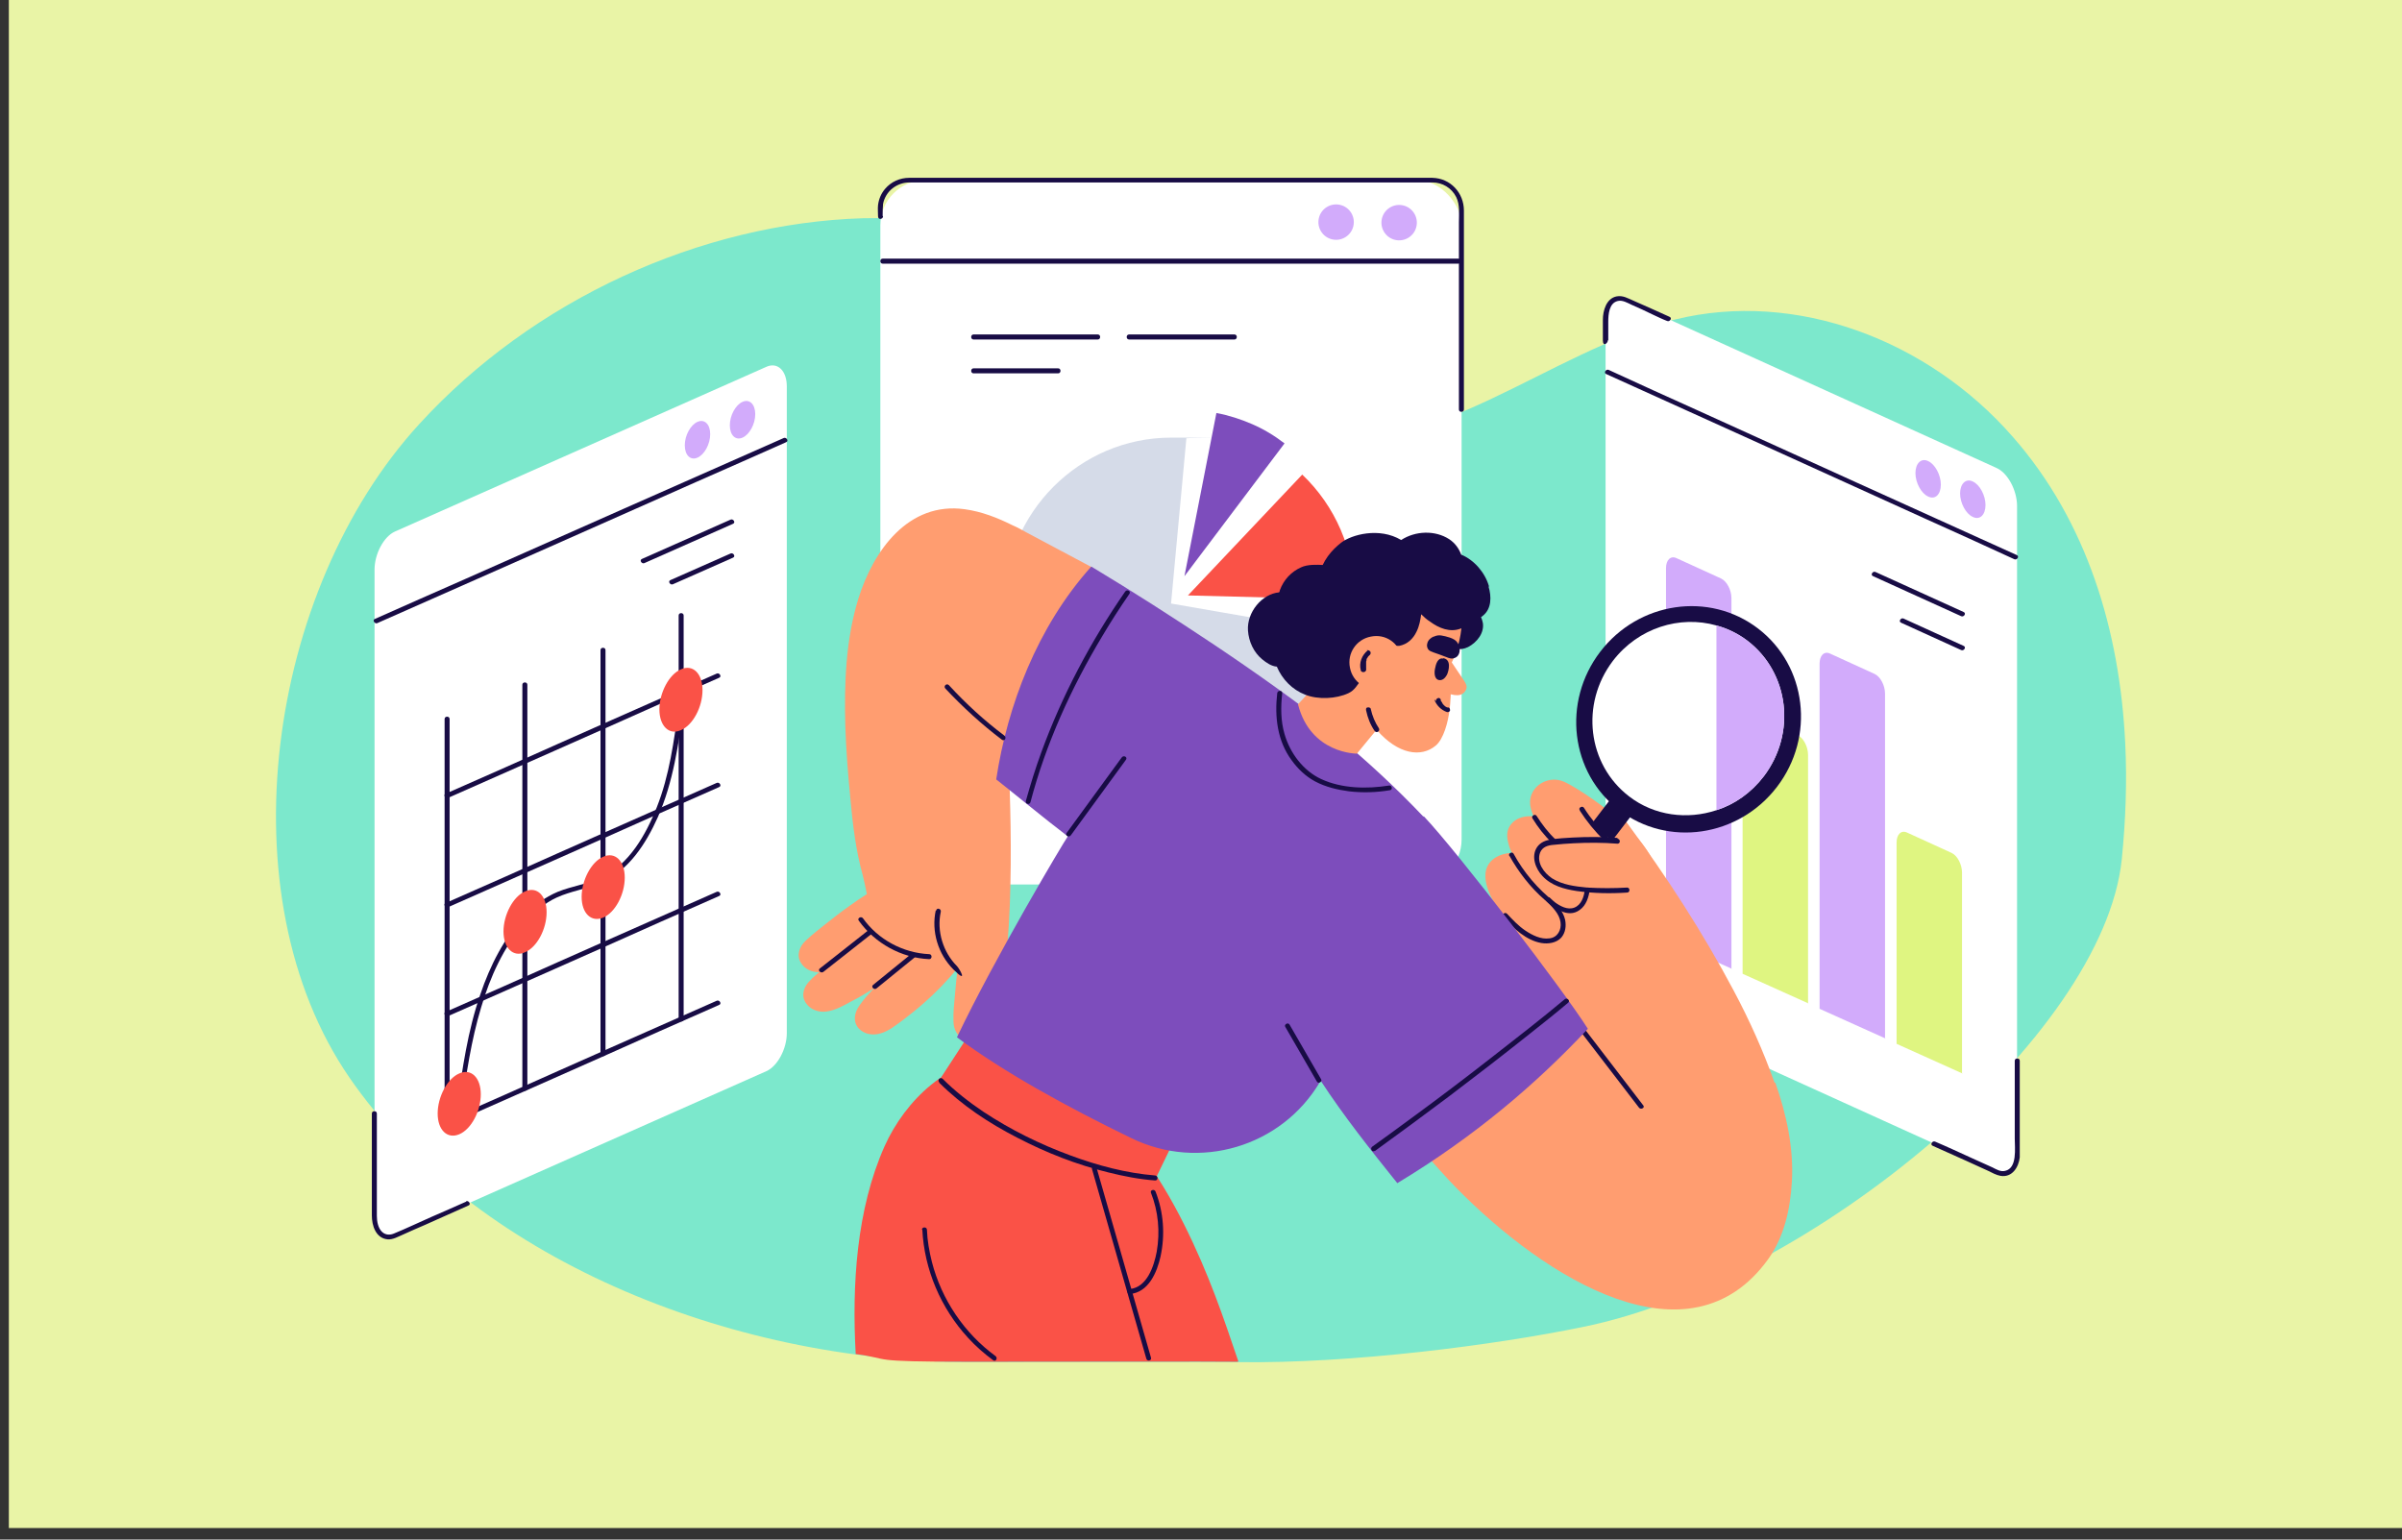 <?xml version="1.0" encoding="UTF-8"?> <svg xmlns="http://www.w3.org/2000/svg" version="1.1" viewBox="0 0 624 400"><rect x="0" y="0" width="624" height="400" fill="#333333" stroke="none"/><defs><style> .cls-1 { fill: #180c45; } .cls-2 { fill: #d2abfb; } .cls-3 { fill: #7d4dbc; } .cls-4 { fill: #e9f4a6; } .cls-5 { fill: #fff; } .cls-6 { fill: #fa5247; } .cls-7 { fill: #d5dbe8; } .cls-8 { fill: #dff581; } .cls-9 { fill: #ff9d70; } .cls-10 { fill: #7ce8cc; } </style></defs><g><g id="Layer_1"><g id="Layer_1-2" data-name="Layer_1"><rect class="cls-4" x="2.3" y="-3.5" width="623.9" height="400.5"></rect><g><path class="cls-10" d="M552.1,193.1c-1.4-29.2-9.9-57.6-29.2-79.6-22-25.2-56.4-38.2-87.7-30.5-33.2,8.1-63.4,37.6-96.7,29.9-22.4-5.2-35.2-25.5-53.2-38.5-17.8-12.8-39.8-18.3-61.1-17.7-42.2,1.3-85.7,21.1-115.3,53.5-39.4,43-50.8,122.3-18.1,169.8,31.8,46.2,98,73.9,161.2,73.9s62.7-.1,69.6,0c29.5.4,66.5-4.4,89.4-9.1,59.8-12.1,135.4-75.4,140.2-121.5,1-10,1.4-20.2.9-30.2h0Z"></path><g><rect class="cls-5" x="228.7" y="46.8" width="151" height="183" rx="11.7" ry="11.7"></rect><path class="cls-1" d="M229.3,56.1c0-1,0-2.1.1-3.1.3-1.6,1.2-3.1,2.5-4.1s2.8-1.5,4.4-1.5h135.8c2.6,0,5,1.4,6.2,3.8,1,2,.7,4.4.7,6.6v48.6c0,.8,1.3.8,1.3,0v-51.7c0-4.6-3.5-8.4-8.2-8.5h-135.9c-2.4,0-4.7,1-6.3,2.9-1,1.2-1.6,2.6-1.8,4.2-.1.9,0,1.9,0,2.9s1.3.8,1.3,0h0Z"></path><path class="cls-1" d="M229.3,68.5h149.6c.8,0,.8-1.3,0-1.3h-149.6c-.8,0-.8,1.3,0,1.3h0Z"></path><circle class="cls-2" cx="347.1" cy="57.8" r="4.6" transform="translate(211 382.2) rotate(-76.7)"></circle><circle class="cls-2" cx="363.5" cy="57.8" r="4.6" transform="translate(223.6 398.3) rotate(-76.7)"></circle><path class="cls-7" d="M304.2,156.8l42.6,7.4c-3.6,20.6-21.7,35.9-42.6,35.9s-43.2-19.5-43.2-43.2,19.5-43.2,43.2-43.2,2.7,0,4,.2l-4,43.1v-.2Z"></path><path class="cls-6" d="M308.6,154.7l29.7-31.4c8.6,8.2,13.5,19.5,13.5,31.4s0,.7,0,1.1l-43.2-1.1Z"></path><path class="cls-1" d="M293.3,88.2h27.4c.8,0,.8-1.3,0-1.3h-27.4c-.8,0-.8,1.3,0,1.3h0Z"></path><path class="cls-1" d="M252.9,88.2h32.3c.8,0,.8-1.3,0-1.3h-32.3c-.8,0-.8,1.3,0,1.3h0Z"></path><path class="cls-1" d="M252.9,97h22c.8,0,.8-1.3,0-1.3h-22c-.8,0-.8,1.3,0,1.3h0Z"></path><path class="cls-3" d="M307.7,149.7l8.3-42.4c3.2.6,6.3,1.6,9.3,2.9s5.8,3,8.4,5l-26,34.5h0Z"></path></g><g><path class="cls-5" d="M518.7,304.5l-96.3-43.7c-2.9-1.3-5.3-5.8-5.3-9.9V83c0-4.1,2.4-6.4,5.3-5.1l96.3,43.7c2.9,1.3,5.3,5.8,5.3,9.9v168c0,4.1-2.4,6.4-5.3,5.1h0Z"></path><path class="cls-1" d="M523.4,275.5v20.3c0,2.5.7,7.7-2.5,8.4-1.2.3-2.3-.4-3.3-.9-1.7-.8-3.4-1.5-5.1-2.3-3.3-1.5-6.5-3-9.8-4.4-.7-.3-1.4.8-.6,1.1,2.9,1.3,5.8,2.6,8.7,3.9,1.9.9,3.8,1.7,5.7,2.6,1,.5,2.1,1.1,3.2,1.3,3,.5,4.7-2.2,5-4.8,0-1,0-2.1,0-3.1v-22c0-.8-1.3-.8-1.3,0h0Z"></path><path class="cls-1" d="M417.8,88.3v-4.7c0-1.9.2-4.9,2.5-5.4,1.2-.3,2.5.5,3.6,1,1.8.8,3.6,1.6,5.4,2.5,1.3.6,2.5,1.2,3.8,1.7.7.3,1.4-.8.6-1.1-3.1-1.4-6.2-2.8-9.4-4.2-1.4-.6-2.7-1.4-4.3-1.1-2.7.5-3.6,3.7-3.6,6.1v5.3c0,1.8,1.3.8,1.3,0h.1Z"></path><path class="cls-1" d="M417.3,97.2c13.8,6.2,27.5,12.5,41.3,18.7,13.8,6.3,27.6,12.5,41.4,18.8,7.8,3.5,15.5,7,23.3,10.6.7.3,1.4-.8.6-1.1-13.8-6.2-27.5-12.5-41.3-18.7-13.8-6.3-27.6-12.5-41.4-18.8-7.8-3.5-15.5-7-23.3-10.6-.7-.3-1.4.8-.6,1.1h0Z"></path><path class="cls-2" d="M504.2,125.9c0,2.6-1.5,4-3.3,3.1-1.8-.8-3.3-3.6-3.3-6.1s1.5-4,3.3-3.1c1.8.8,3.3,3.6,3.3,6.1Z"></path><path class="cls-2" d="M515.8,131.2c0,2.6-1.5,4-3.3,3.1-1.8-.8-3.3-3.6-3.3-6.1s1.5-4,3.3-3.1c1.8.8,3.3,3.6,3.3,6.1Z"></path><path class="cls-1" d="M510.1,159c-7.6-3.5-15.3-6.9-22.9-10.4-.7-.3-1.4.8-.6,1.1,7.6,3.5,15.3,6.9,22.9,10.4.7.3,1.4-.8.6-1.1h0Z"></path><path class="cls-1" d="M510.1,167.8c-5.2-2.4-10.4-4.7-15.6-7.1-.7-.3-1.4.8-.6,1.1,5.2,2.4,10.4,4.7,15.6,7.1.7.3,1.4-.8.6-1.1h0Z"></path><path class="cls-2" d="M449.9,251.7l-17.1-7.7v-96.4c0-2.1,1.2-3.3,2.7-2.6l11.6,5.3c1.5.7,2.7,3,2.7,5.1v96.4h0Z"></path><path class="cls-2" d="M489.8,269.8l-17.1-7.7v-89.7c0-2.1,1.2-3.3,2.7-2.6l11.6,5.3c1.5.7,2.7,3,2.7,5.1v89.7h0Z"></path><path class="cls-8" d="M469.8,260.7l-17.1-7.7v-64.7c0-2.1,1.2-3.3,2.7-2.6l11.6,5.3c1.5.7,2.7,3,2.7,5.1v64.7h0Z"></path><path class="cls-8" d="M509.8,278.9l-17.1-7.7v-52.3c0-2.1,1.2-3.3,2.7-2.6l11.6,5.3c1.5.7,2.7,3,2.7,5.1v52.3h0Z"></path></g><g><path class="cls-5" d="M199.1,278.3l-96.5,42.8c-2.9,1.3-5.3-1-5.3-5.1v-168c0-4.1,2.4-8.6,5.3-9.9l96.5-42.8c2.9-1.3,5.3,1,5.3,5.1v168c0,4.1-2.4,8.6-5.3,9.9h0Z"></path><path class="cls-1" d="M121.1,312.2c-3,1.3-6,2.7-9.1,4-3.2,1.4-6.5,3-9.7,4.3-1,.4-2.1.4-3-.4-1.1-1-1.4-2.8-1.4-4.2v-26.6c0-.8-1.3-.8-1.3,0v26.5c0,2.6,1,5.9,4.1,6.2,1.4.1,2.7-.7,3.9-1.2,2-.9,4-1.8,5.9-2.6,3.7-1.7,7.5-3.3,11.2-5,.8-.3,0-1.4-.6-1.1h0Z"></path><path class="cls-1" d="M98,161.9c13.8-6.1,27.6-12.2,41.4-18.3,13.8-6.1,27.7-12.3,41.5-18.4,7.8-3.4,15.6-6.9,23.3-10.3.8-.3.1-1.4-.6-1.1-13.8,6.1-27.6,12.2-41.4,18.3s-27.7,12.3-41.5,18.4c-7.8,3.4-15.6,6.9-23.3,10.3-.8.3,0,1.4.6,1.1h0Z"></path><path class="cls-2" d="M184.5,112.8c0,2.6-1.5,5.3-3.3,6.1s-3.3-.6-3.3-3.2,1.5-5.3,3.3-6.1,3.3.6,3.3,3.2Z"></path><path class="cls-2" d="M196.2,107.6c0,2.6-1.5,5.3-3.3,6.1s-3.3-.6-3.3-3.2,1.5-5.3,3.3-6.1,3.3.6,3.3,3.2Z"></path><path class="cls-1" d="M189.8,135c-7.7,3.4-15.3,6.8-23,10.2-.8.3-.1,1.4.6,1.1,7.7-3.4,15.3-6.8,23-10.2.8-.3.1-1.4-.6-1.1h0Z"></path><path class="cls-1" d="M189.8,143.8c-5.2,2.3-10.4,4.6-15.6,6.9-.8.3-.1,1.4.6,1.1l15.6-6.9c.8-.3.1-1.4-.6-1.1h0Z"></path><path class="cls-1" d="M115.5,186.8v104.9c0,.8,1.3.8,1.3,0v-104.9c0-.8-1.3-.8-1.3,0h0Z"></path><path class="cls-1" d="M135.7,177.9v104.9c0,.8,1.3.8,1.3,0v-104.9c0-.8-1.3-.8-1.3,0h0Z"></path><path class="cls-1" d="M156,168.9v104.9c0,.8,1.3.8,1.3,0v-104.9c0-.8-1.3-.8-1.3,0h0Z"></path><path class="cls-1" d="M176.3,159.9v104.9c0,.8,1.3.8,1.3,0v-104.9c0-.8-1.3-.8-1.3,0h0Z"></path><path class="cls-1" d="M116.4,292.3c18.3-8.1,36.7-16.2,55-24.4,5.1-2.3,10.3-4.5,15.4-6.8.8-.3.1-1.4-.6-1.1-18.3,8.1-36.7,16.2-55,24.4-5.1,2.3-10.3,4.5-15.4,6.8-.8.3,0,1.4.6,1.1h0Z"></path><path class="cls-1" d="M116.4,264c18.3-8.1,36.7-16.2,55-24.4,5.1-2.3,10.3-4.5,15.4-6.8.8-.3.1-1.4-.6-1.1-18.3,8.1-36.7,16.2-55,24.4-5.1,2.3-10.3,4.5-15.4,6.8-.8.3,0,1.4.6,1.1h0Z"></path><path class="cls-1" d="M116.4,235.7c18.3-8.1,36.7-16.2,55-24.4l15.4-6.8c.8-.3.1-1.4-.6-1.1-18.3,8.1-36.7,16.2-55,24.4-5.1,2.3-10.3,4.5-15.4,6.8-.8.3,0,1.4.6,1.1h0Z"></path><path class="cls-1" d="M116.4,207.3c18.3-8.1,36.7-16.2,55-24.4,5.1-2.3,10.3-4.5,15.4-6.8.8-.3.1-1.4-.6-1.1-18.3,8.1-36.7,16.2-55,24.4l-15.4,6.8c-.8.3,0,1.4.6,1.1h0Z"></path><g><path class="cls-1" d="M119.9,288c1.2-8.8,2.5-17.7,5.1-26.3,2.3-7.8,5.8-15.6,11.2-21.8,2.4-2.7,5.1-5.2,8.4-6.7,3.7-1.7,7.7-2.2,11.4-3.8,7.3-3.1,11.8-10.2,14.9-17.1,4-9.1,5.4-19,6.7-28.7.1-.8-1.2-.8-1.3,0-1.2,8.9-2.4,17.9-5.7,26.2-2.8,7-7.1,14.7-14.2,18.1-3.7,1.8-7.8,2.3-11.5,3.8-3.3,1.4-6.2,3.5-8.6,6.2-5.3,5.7-9,13-11.5,20.4-3.3,9.5-4.7,19.5-6.1,29.4,0,.8,1.1,1.2,1.2.3h0Z"></path><path class="cls-6" d="M124.9,284.3c0,4.4-2.5,9.1-5.6,10.4s-5.6-1.1-5.6-5.4,2.5-9.1,5.6-10.4c3.1-1.4,5.6,1.1,5.6,5.4Z"></path><path class="cls-6" d="M142,237c0,4.4-2.5,9.1-5.6,10.4-3.1,1.4-5.6-1.1-5.6-5.4s2.5-9.1,5.6-10.4c3.1-1.4,5.6,1.1,5.6,5.4Z"></path><path class="cls-6" d="M162.3,228c0,4.4-2.5,9.1-5.6,10.4s-5.6-1.1-5.6-5.4,2.5-9.1,5.6-10.4c3.1-1.4,5.6,1.1,5.6,5.4Z"></path><path class="cls-6" d="M182.5,179.3c0,4.4-2.5,9.1-5.6,10.4-3.1,1.4-5.6-1.1-5.6-5.4s2.5-9.1,5.6-10.4c3.1-1.4,5.6,1.1,5.6,5.4Z"></path></g></g><g><path class="cls-6" d="M321.6,353.8h0c-6.8-.1-41.9,0-69.6,0s-19.8-.7-29.7-2c-1-18,.2-37.6,7.5-54,5.3-11.8,16.8-23.2,30.7-22.9,7.6.2,14.7,4,20.5,8.6,11.5,9.1,20.1,21.6,26.6,34.6s10.2,24.1,14.1,35.6h-.1Z"></path><path class="cls-6" d="M244.5,279.9l12.3-18.9,49.9,31.8-7.4,15.3s-34.8-9.1-54.7-28.2h0Z"></path><path class="cls-1" d="M239.6,319.4c.5,10.4,4.8,20.5,11.9,28.2,2,2.2,4.2,4.1,6.5,5.8.7.5,1.3-.6.6-1.1-8.1-5.9-14-14.7-16.5-24.4-.7-2.8-1.2-5.6-1.3-8.4,0-.8-1.3-.8-1.3,0h.1Z"></path><path class="cls-1" d="M244,281.3c5.9,5.9,12.9,10.5,20.3,14.3,7.5,3.9,15.4,7,23.6,9,4,1,8.1,1.8,12.2,2.1.8,0,.8-1.2,0-1.3-7.5-.6-15-2.6-22-5.2-7.9-2.9-15.6-6.7-22.7-11.4-3.7-2.5-7.3-5.3-10.5-8.5-.6-.6-1.5.3-.9.9h0Z"></path><path class="cls-1" d="M293.5,336.2c4.9-.4,7.1-5.7,8-9.8,1.2-5.6.8-11.4-1.3-16.8-.3-.8-1.5-.4-1.2.3,1.9,4.8,2.4,10.1,1.5,15.3-.7,3.7-2.5,9.3-7,9.7-.8,0-.8,1.4,0,1.3h0Z"></path><path class="cls-1" d="M283.7,303.8c3.7,13,7.5,26.1,11.2,39.1,1,3.4,1.9,6.7,2.9,10.1.2.8,1.5.5,1.2-.3-3.7-13-7.5-26.1-11.2-39.1-1-3.4-1.9-6.7-2.9-10.1-.2-.8-1.5-.5-1.2.3h0Z"></path><path class="cls-9" d="M270.2,199.6c3.4-11,8.6-21.7,13-32.1,2-4.7,4-9.4,6.2-13.9-3.2-3.4-5.9-6.3-5.9-6.3l-16.9-9c-1.1-.6-2.3-1.3-3.5-1.8h0c-4-2-8.1-3.6-12.5-4.2-14.6-2-23.7,10.7-27.6,23.2-3.3,10.7-3.7,22.1-3.4,33.2.2,6.2.7,12.4,1.3,18.6.6,6.7,1.4,13.5,3.2,20,.2.8.7,2.9,1.1,5-1.6,1-3.2,2.1-4.7,3.2-2,1.4-3.9,2.9-5.8,4.4-1.8,1.4-3.7,2.9-5.4,4.5-1.6,1.5-2.5,3.8-1.2,5.8,1,1.6,2.8,2.4,4.7,2.4-.8.7-1.6,1.3-2.3,2.1-1.6,1.5-2.5,3.8-1.2,5.8,1.1,1.8,3.4,2.6,5.4,2.3,2.3-.3,4.4-1.5,6.4-2.6,2-1,4-2.2,5.9-3.4-1.3,1.4-2.6,2.8-3.7,4.4-1.3,1.8-1.8,4.1-.3,5.9,1.4,1.6,3.7,2,5.7,1.4,2.2-.6,4.1-2.2,5.9-3.5,1.8-1.4,3.6-2.8,5.3-4.3,3.2-2.8,6.2-5.9,8.9-9.2-.3,2.3-.5,4.5-.7,6.8-.2,2.3-.5,4.7-.4,7,0,2.2,1.1,4.4,3.4,4.9,2.1.5,4.2-.7,5.4-2.4,1.3-1.9,1.9-4.3,2.5-6.4.6-2.2,1.2-4.4,1.6-6.7,3.7-23,1.1-62.7,1.1-62.9,2.7,2.8,5.6,5.4,8.6,8v-.2Z"></path><path class="cls-9" d="M461,281.3c-2.9-8.2-6.5-16.2-10.6-23.9-8-15.1-17.6-29.9-27.8-43.7-1.1-1.5-2.2-2.6-3.4-3.7-4,3.7-8.2,7.2-12.1,10.9-5.7,5.4-11.2,11.1-16.8,16.6,3.5,6.1,7,12.2,10.6,18.3h0c-.2.3-3.4,3.5-3.7,3.8-1.5,1.3-2.3,3.3-3.4,4.9-1.7,2.3-3.6,4.5-5.4,6.8-3.4,4.1-6.7,8.2-10,12.3-4.5,5.7-14.4-1.4-18.6,4.5,4.3,4.6,13.9,15.8,18.3,20.3,23.6,24.1,60.8,47,81.2,18.8,4.2-5.8,5.8-13.1,6.2-20.2.5-8.7-1.4-17.5-4.3-25.7h-.2Z"></path><path class="cls-1" d="M405,260.7c6.9,9,13.8,18,20.8,27.1.5.6,1.6,0,1.1-.6-6.9-9-13.8-18-20.8-27.1-.5-.6-1.6,0-1.1.6h0Z"></path><path class="cls-9" d="M429.4,223.7c-4.3-9.6-20.4-19.5-23.1-20.6-4.5-2-10,1.8-8.6,7,.2.7.4,1.3.7,2-2.2-.2-4.5.3-5.9,2.1-1.2,1.5-1.1,3.3-.6,5.1.2.8.5,1.6.9,2.3-3.3.1-6.6,1.8-6.9,5.4-.2,2.6,1,5.2,2.2,7.5.6,1.2,1.4,2.3,2.3,3.2.4.7.9,1.4,1.3,2.1,2.5,3.9,5.6,7.2,10.5,7.5,4.6.3,9.2-2,12.8-4.6,3.6-2.6,8.1-5.1,10.6-8.7,1.5-2.2,4.8-7.9,3.7-10.2h.1Z"></path><g><ellipse class="cls-1" cx="438.6" cy="186.9" rx="29.7" ry="28.9" transform="translate(23.8 421.8) rotate(-52.6)"></ellipse><rect class="cls-1" x="409.7" y="200.1" width="32.3" height="6.9" transform="translate(5.5 418.2) rotate(-52.6)"></rect><path class="cls-5" d="M458.2,201.7c-3.3,4.3-7.6,7.3-12.3,8.8-7.5,2.5-16.1,1.5-22.7-3.6-10.8-8.3-12.7-24-4.2-35.2,6.6-8.6,17.4-11.9,26.9-9.2,2.9.8,5.6,2.1,8.1,4,10.8,8.3,12.7,24,4.2,35.2Z"></path><path class="cls-2" d="M458.2,201.7c-3.3,4.3-7.6,7.3-12.3,8.8v-48c2.9.8,5.6,2.1,8.1,4,10.8,8.3,12.7,24,4.2,35.2h0Z"></path></g><path class="cls-1" d="M390.5,238.4c2.8,2.8,5.9,5.9,9.9,6.6,1.8.3,3.9,0,5.2-1.4,1.1-1.3,1.3-3,1-4.6-.5-2.3-2.3-4.1-3.9-5.7-.6-.6-1.5.3-.9.9,1.5,1.5,3.3,3.2,3.6,5.4.3,2-.8,4-2.9,4.2-2.2.3-4.4-.8-6.2-2-1.8-1.2-3.3-2.8-4.8-4.4-.6-.6-1.5.3-.9.9h-.1Z"></path><path class="cls-1" d="M392.1,222.3c2.4,4.3,5.5,8.3,9.2,11.5,2.4,2.1,6,4.9,9.1,2.6,1.7-1.2,2.3-3.3,2.6-5.2.1-.8-1.2-.8-1.3,0-.2,1.8-.9,3.9-2.7,4.6-1.8.7-3.7-.4-5.1-1.4-4.4-3.4-8.1-7.8-10.7-12.6-.4-.7-1.5,0-1.1.6h0Z"></path><path class="cls-1" d="M398.1,212.6c1.4,2.3,3.1,4.5,5.1,6.4.6.6,1.5-.3.9-.9-1.9-1.8-3.5-3.9-4.9-6.1-.4-.7-1.5,0-1.1.6h0Z"></path><path class="cls-1" d="M420.3,217.7c-3.9-.3-7.8-.3-11.7-.1-1.9.1-3.7.2-5.6.5-1.4.2-2.8.7-3.7,2-1.6,2.4-.4,5.6,1.4,7.5,2.3,2.5,5.6,3.4,8.9,3.9,4.3.6,8.7.7,13.1.4.8,0,.8-1.3,0-1.3-3.4.2-6.9.2-10.4,0-3.1-.3-6.4-.7-9.1-2.4-2.1-1.4-4.1-4.1-3.1-6.7.6-1.5,2.1-1.9,3.5-2,1.7-.2,3.4-.3,5.1-.4,3.8-.2,7.7-.2,11.5.1.8,0,.8-1.2,0-1.3h0v-.2Z"></path><path class="cls-1" d="M410.4,210.6c1.8,2.8,3.9,5.4,6.3,7.7.6.6,1.5-.3.9-.9-2.3-2.3-4.4-4.8-6.1-7.5-.4-.7-1.6,0-1.1.6h0Z"></path><path class="cls-3" d="M369.8,212.2c-7.2-7.6-14.9-14.7-23-21.4.2-.1.3-.2.5-.3-10.3-8.1-21-15.7-31.9-23-10.5-7-21.1-13.8-31.9-20.3-14.1,15.7-21.8,36.2-24.7,55.3,3.2,2.5,12.8,10.4,18.6,14.8-1.1,1.5-19.1,31.8-28.8,52.2,12.2,9.1,28.8,18.2,45.3,26.2,17.6,8.6,39,2.3,49-14.6,0-.1.1-.2.2-.3,6,9.2,13,18,19.9,26.6,20.2-12.2,36.1-25.8,49.5-40.1-6.1-9.7-33.7-45.8-42.6-55.2h-.1Z"></path><path class="cls-1" d="M213.9,252.5c4.2-3.3,8.5-6.7,12.7-10,.7-.5-.3-1.4-.9-.9-4.2,3.3-8.5,6.7-12.7,10-.7.5.3,1.4.9.9h0Z"></path><path class="cls-1" d="M227.7,256.8c3.4-2.7,6.7-5.5,10.1-8.2.6-.5-.3-1.4-.9-.9-3.4,2.7-6.7,5.5-10.1,8.2-.6.5.3,1.4.9.9h0Z"></path><path class="cls-1" d="M243.1,236.5c-1.2,5.5.6,11.4,4.6,15.4s1.5-.3.9-.9c-3.6-3.6-5.3-9.1-4.2-14.1.2-.8-1.1-1.2-1.2-.3h-.1Z"></path><path class="cls-1" d="M223.1,239.2c4.2,5.9,11.1,9.7,18.3,10,.8,0,.8-1.3,0-1.3-6.8-.3-13.3-3.8-17.2-9.3-.5-.7-1.6,0-1.1.6h0Z"></path><path class="cls-1" d="M245.6,178.9c4.5,4.8,9.4,9.3,14.7,13.3.7.5,1.3-.6.6-1.1-5.2-3.9-10-8.3-14.4-13.1-.6-.6-1.5.3-.9.9h0Z"></path><path class="cls-9" d="M360.9,185.6l-8.4,10.2s-12,.1-15.3-12.8l9.7-10.6,14,13.3h0Z"></path><path class="cls-1" d="M385.2,161.8c-.5-2.8-2.8-4.6-5.5-5.4-2.1-.6-4.7-.3-6,1.5-.3.1-.6.2-.9.4-.4.2-.8.6-1.2.9-.1,0-.3,0-.4.1-1.9,1-3.3,2.8-3.5,4.9-.2,2.2.8,4.4,2.5,5.7,1.8,1.3,4.4,1.7,6.4.5.7-.4,1.2-1.1,1.5-1.8,1.1.2,2.3,0,3.3-.5,2.3-1.2,4.3-3.7,3.8-6.4h0Z"></path><path class="cls-9" d="M380.1,176.5c.4.6.9,1.3.9,2s-.6,1.7-1.6,2-2.1,0-3.2-.3v-9.6c1.2,2,2.6,3.9,3.9,5.9h0Z"></path><path class="cls-9" d="M373,193.7c2-1.7,3.2-6,3.6-9.5.4-3.2.5-11.2.5-12,.8-1.5,5.2-11.4.6-19.8-5.6-10.2-16-11.3-21.7-8.5-7.9,3.8-11.4,10.6-10.3,19,.6,4.3.9,5.4,1.7,9.6,1.4,6.8,5,11.2,10.3,17.2,5.5,6.3,11.5,7.2,15.3,4Z"></path><path class="cls-1" d="M354.9,184.6c.4,1.9,1.1,3.7,2.2,5.3.2.3.6.4.9.2s.4-.6.2-.9c-1-1.5-1.7-3.2-2.1-5,0-.3-.5-.5-.8-.4-.4,0-.5.4-.4.8h0Z"></path><path class="cls-1" d="M386.8,152.3c-1-3.5-3.8-6.8-7.2-8.2-.6-1.6-1.6-3-3.1-4-3.7-2.4-8.8-2.2-12.5.2-5.7-3.4-12.9-1.4-15.6.7-2.4,1.9-4.8,4.5-5.9,8.9.3.9.6,1.7,1.1,2.5,3.9,8.1,10.3,14.8,18.3,18.4,0-1,0-2-.1-3h1.7c2.1-.4,3.6-1.8,4.5-3.7.7-1.4,1-3,1.2-4.5.7.7,1.5,1.4,2.3,1.9,2.3,1.7,5.2,2.9,8,1.8,1.2-.5,2.2-1.4,2.7-2.5,1,.1,2.1,0,3-.8,2.3-1.8,2.3-5,1.5-7.6h.1Z"></path><path class="cls-1" d="M349.1,150.5c-.4-1-3.6-3.2-5.2-3.7-1.8-.1-4.2-.2-5.9.6-2.5,1.1-4.5,3.2-5.5,5.9,0,.2-.1.4-.2.6-4.5.4-8.4,5.2-8.1,9.9.2,2.9,1.5,5.7,3.7,7.5,1.1.9,2.4,1.8,3.8,1.9,1.4,3.3,4,6,7.4,7.3,3.3,1.3,8,1.1,11.2-.4,1.7-.8,2.2-2.1,3.4-3.5.5.2,1.1.3,1.6.3,2.1,0,4.3-.8,6.1-2.2.8-.6,1.1-2,1.3-3.7-8.4-5.1-10.3-10.7-13.6-20.5h0Z"></path><path class="cls-1" d="M372.5,165.4c.6-.3,1.3-.4,1.9-.3,1.2.2,3.4.7,4.1,1.7.5.6.7,1.3.7,2.1s-.4,1.7-1.2,2c-.8.4-1.6.1-2.3-.2-.5-.2-1.1-.4-1.6-.6-.6-.2-1.1-.4-1.7-.6-.4-.2-.9-.3-1.2-.6-.5-.5-.6-1.2-.4-1.8.2-.8.9-1.4,1.6-1.7h.1Z"></path><path class="cls-1" d="M374.9,171c2.2.3,1.5,3.2,1,4.3-.4.7-1,1.5-2,1.4-1.4-.2-1.3-2.1-1.1-3,.2-1.1.7-2.9,2.1-2.6h0Z"></path><path class="cls-1" d="M372.6,181.7c.5,1.5,1.8,2.8,3.3,3.3.3.1.7-.1.8-.4,0-.4-.1-.7-.4-.8h-.2s-.1,0,0,0h-.1c-.1,0-.3-.1-.4-.2,0,0-.1,0-.2-.1h0s-.1-.1-.2-.2c0,0-.1-.1-.2-.2-.1-.1-.2-.2-.3-.4,0,0-.1-.1,0,0h0s0-.1-.1-.2c0-.1-.2-.3-.3-.4h0v-.3c-.1-.3-.4-.6-.8-.4-.3.1-.6.5-.4.8h0l-.5-.5Z"></path><path class="cls-1" d="M333.9,266.8c2.7,4.7,5.4,9.4,8.2,14.2.4.7,1.5,0,1.1-.6-2.7-4.7-5.4-9.4-8.2-14.2-.4-.7-1.5,0-1.1.6h0Z"></path><path class="cls-1" d="M278.2,217c4.8-6.5,9.5-13.1,14.3-19.6.5-.7-.6-1.3-1.1-.6-4.8,6.5-9.5,13.1-14.3,19.6-.5.7.6,1.3,1.1.6h0Z"></path><path class="cls-1" d="M331.8,180.1c-.7,6.1,0,12.4,3.8,17.5,1.6,2.2,3.6,4.1,6,5.4,2.8,1.5,5.9,2.2,8.9,2.6,3.5.4,7.1.3,10.6-.3.8-.1.5-1.4-.3-1.2-5.7.9-12.2.8-17.6-1.7-4.7-2.2-8.1-6.8-9.5-11.7-1-3.4-1-7-.6-10.6,0-.8-1.2-.8-1.3,0h0Z"></path><path class="cls-1" d="M357.1,299.1c6.5-4.7,13-9.5,19.4-14.3,7-5.3,14-10.7,20.9-16.2,3.4-2.7,6.7-5.3,10-8.1.6-.5-.3-1.4-.9-.9-6.1,5.1-12.4,10-18.7,14.9-6.9,5.4-13.9,10.7-21,15.9-3.4,2.5-6.8,5-10.3,7.5-.7.5,0,1.6.6,1.1h0Z"></path><path class="cls-1" d="M267.7,208.4c4-15.2,10.6-29.7,18.7-43.2,2.2-3.7,4.5-7.3,7-10.9.5-.7-.6-1.3-1.1-.6-9,13-16.4,27-21.8,41.8-1.5,4.1-2.8,8.3-4,12.6-.2.8,1,1.1,1.2.3h0Z"></path><path class="cls-9" d="M358.8,178.9c3.7-.7,6.2-4.3,5.4-8.1s-4.3-6.2-8.1-5.4c-3.7.7-6.2,4.3-5.4,8.1.7,3.7,4.3,6.2,8.1,5.4Z"></path><path class="cls-1" d="M355.3,169c-1.5,1.2-2.3,3.2-1.8,5.1,0,.4.5.6.9.5s.6-.5.5-.9v-.5h0v-.9c0-.1,0,.1,0,0v-.2c0-.2,0-.4.1-.5v-.2c0,.1,0,0,0,0h0c0-.3.2-.4.3-.6h0c0-.1.1-.2.2-.3s.1-.1.2-.2h0s.2-.1,0,0c.3-.2.5-.6.3-1-.2-.3-.7-.5-1-.3h.3Z"></path></g></g></g></g></g></svg> 
